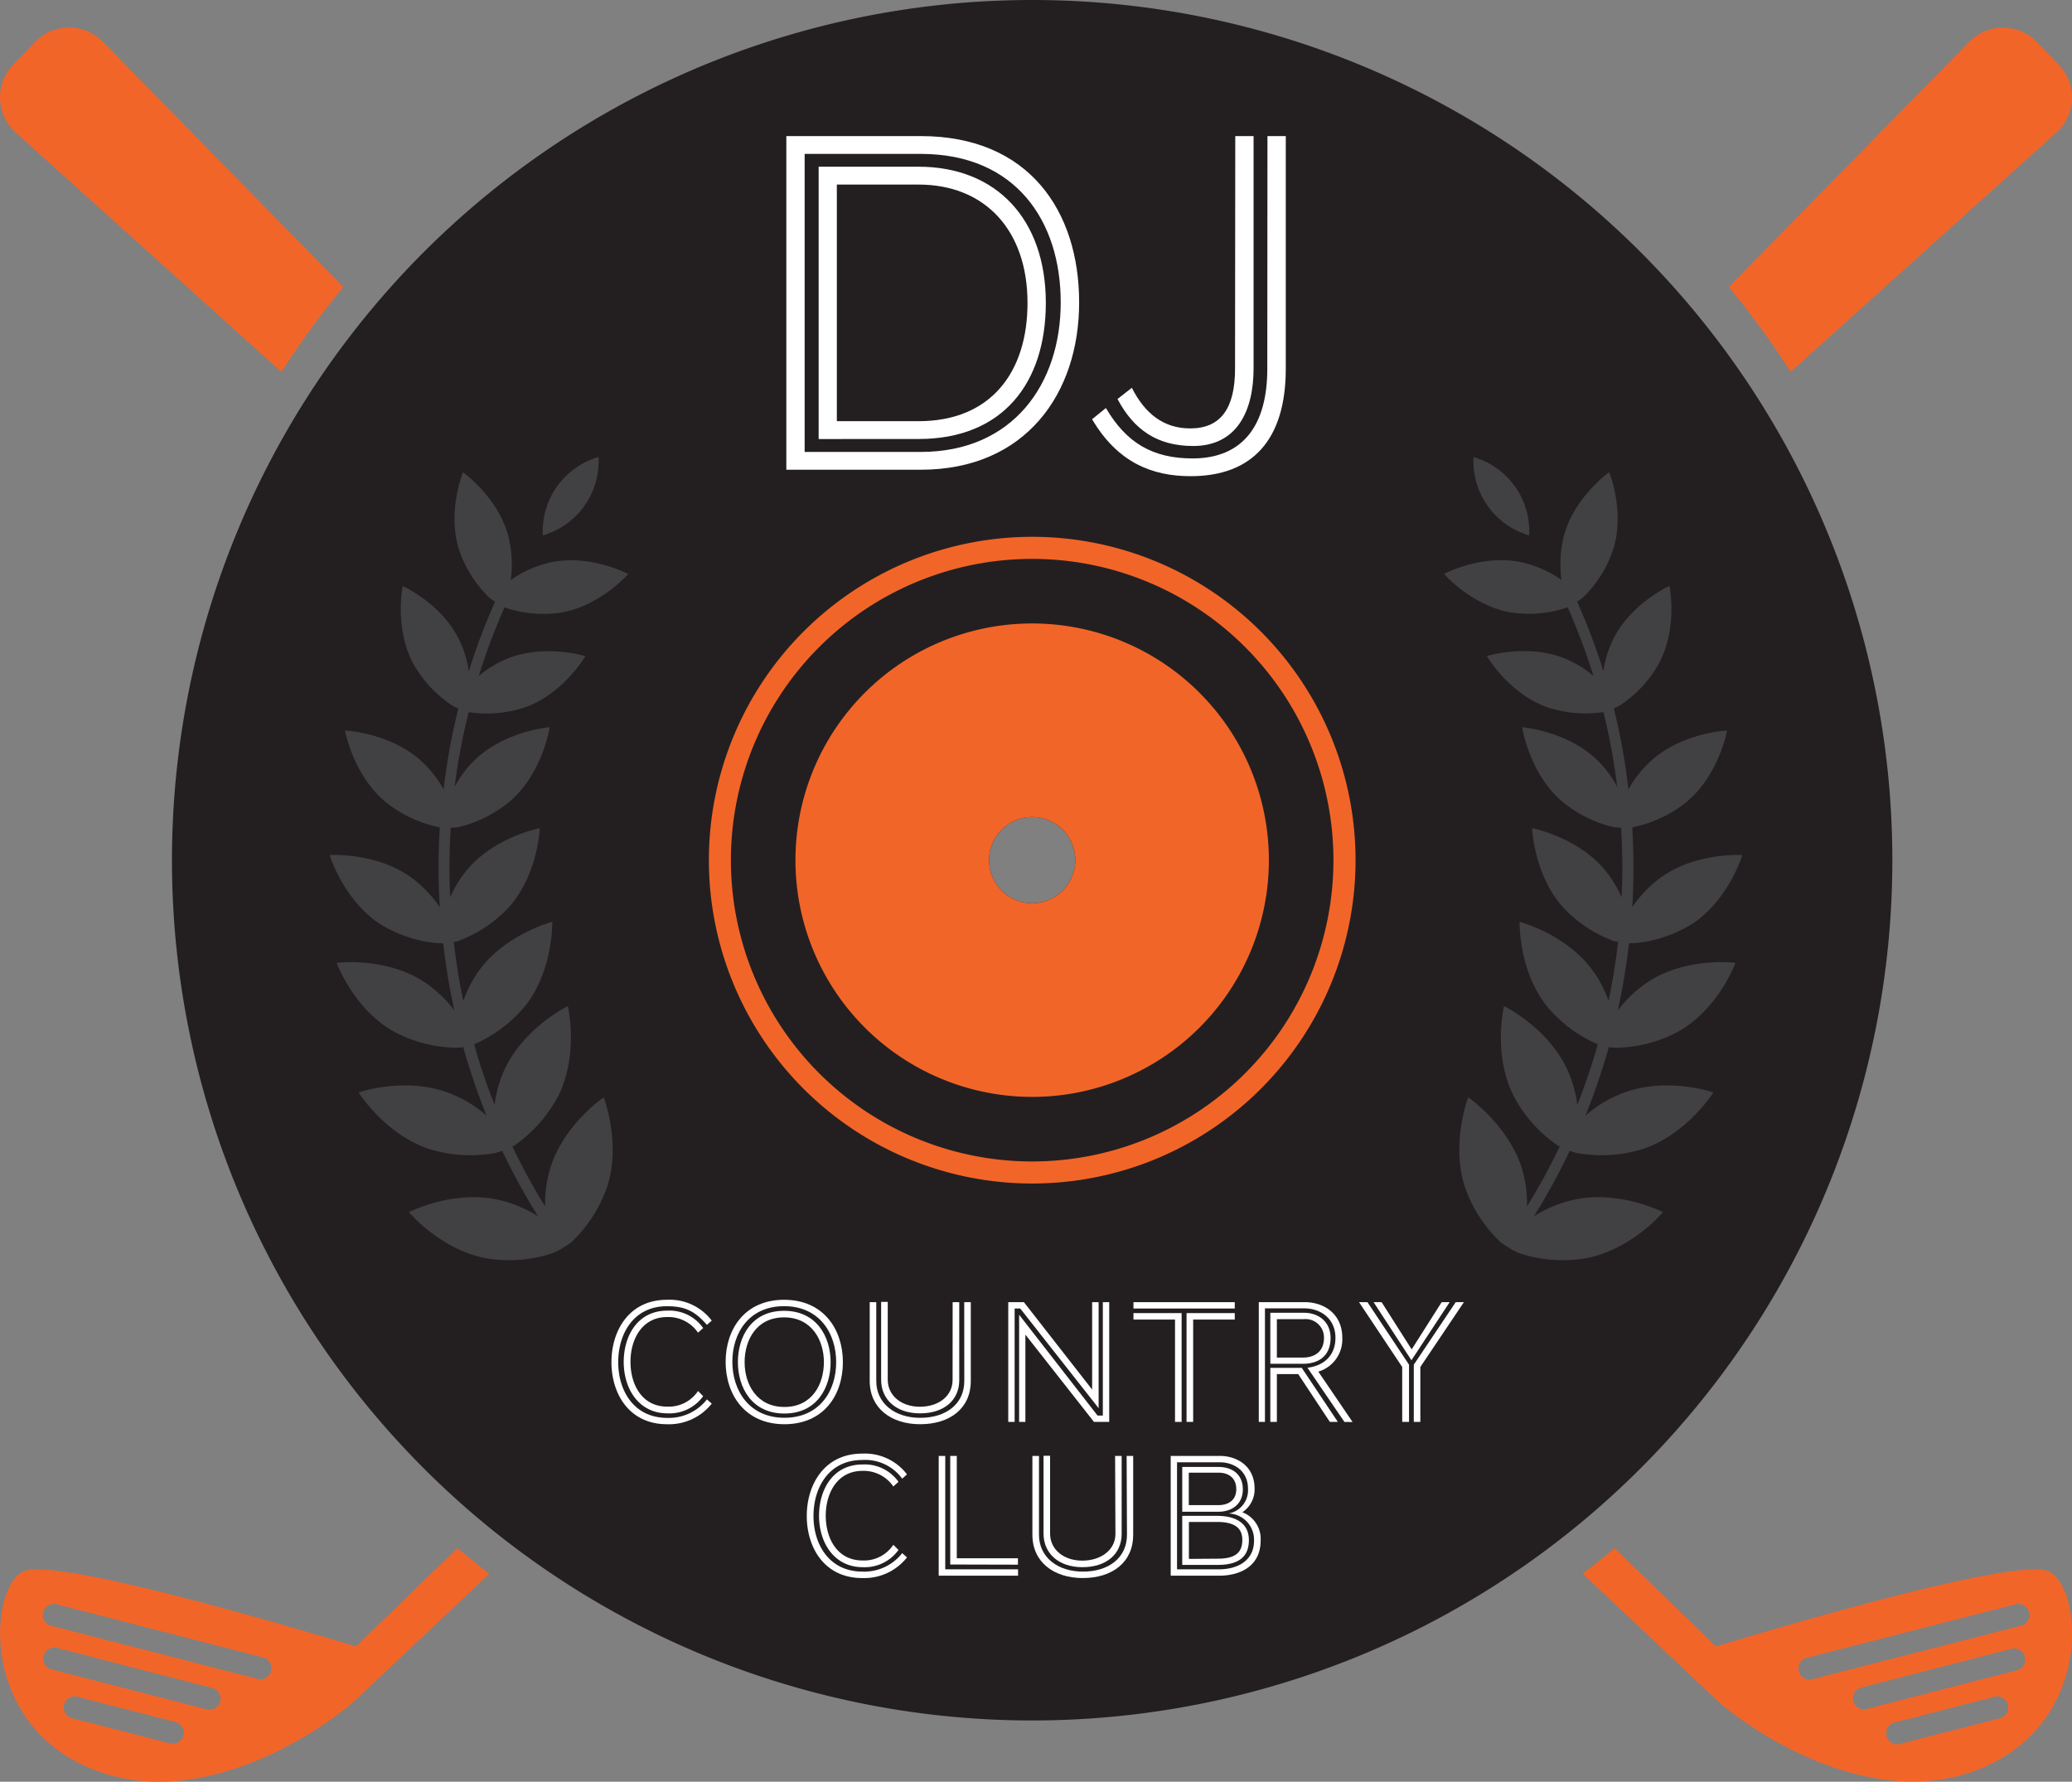 <svg id="Layer_1" data-name="Layer 1" xmlns="http://www.w3.org/2000/svg" viewBox="0 0 370.01 318.16"><rect x="0" y="0" width="370.01" height="318.16" fill="#808080" stroke="none"/><defs><style>.cls-1{fill:#231f20;}.cls-2{fill:#f26529;}.cls-3{fill:#fff;}.cls-4{fill:#414042;}</style></defs><path class="cls-1" d="M552.74,288.83a153.61,153.61,0,1,1-153.61-153.6A153.6,153.6,0,0,1,552.74,288.83Zm-153.61-7.7a7.7,7.7,0,1,0,7.7,7.7A7.69,7.69,0,0,0,399.13,281.13Z" transform="translate(-214.81 -135.23)"/><path class="cls-2" d="M452.93,288.83a53.8,53.8,0,1,1-53.8-53.8A53.8,53.8,0,0,1,452.93,288.83Zm-53.8-57.74a57.74,57.74,0,1,0,57.75,57.74A57.74,57.74,0,0,0,399.13,231.09Z" transform="translate(-214.81 -135.23)"/><path class="cls-2" d="M534.58,201.63,582,158.93a8.43,8.43,0,0,0,.45-12.14l-3.85-4a8.43,8.43,0,0,0-12.15-.07l-42.91,43.75A158.92,158.92,0,0,1,534.58,201.63Z" transform="translate(-214.81 -135.23)"/><path class="cls-2" d="M265.06,201.64a160.45,160.45,0,0,1,11.06-15.15L233.18,142.7a8.43,8.43,0,0,0-12.15.07l-3.85,4a8.43,8.43,0,0,0,.45,12.14Z" transform="translate(-214.81 -135.23)"/><path class="cls-2" d="M296.49,411.68l-18.11,17.56c-9.6-2.92-54.16-16.25-59.55-13.34-6,3.26-7.68,27.29,12.65,35.31s42.82-8.45,47.39-12.95l23.32-22Q299.28,414,296.49,411.68Zm-48.9,33.46a2,2,0,0,1-2.4,1.42L228,442.13a2,2,0,1,1,1-3.82l17.19,4.43A2,2,0,0,1,247.59,445.14Zm6.55-6.09a2,2,0,0,1-2.4,1.42l-27.39-7.06a2,2,0,1,1,1-3.82l27.39,7.06A2,2,0,0,1,254.14,439.05Zm9.1-5.43a2,2,0,0,1-2.4,1.41l-37.16-9.56a2,2,0,0,1,1-3.83l37.16,9.57A2,2,0,0,1,263.24,433.62Z" transform="translate(-214.81 -135.23)"/><path class="cls-2" d="M580.8,415.9c-5.39-2.91-49.95,10.42-59.55,13.34l-18.11-17.56c-1.86,1.57-3.76,3.08-5.7,4.55l23.32,22c4.57,4.5,27,21,47.39,12.95S586.84,419.16,580.8,415.9Zm-9.16,26.23-17.2,4.43a2,2,0,1,1-1-3.82l17.19-4.43a2,2,0,1,1,1,3.82Zm3.64-8.72-27.39,7.06a2,2,0,0,1-1-3.82l27.39-7.06a2,2,0,0,1,1,3.82Zm.67-7.94L538.79,435a2,2,0,1,1-1-3.82L575,421.64a2,2,0,0,1,1,3.83Z" transform="translate(-214.81 -135.23)"/><path class="cls-3" d="M355.23,219.11V159.53h24c19.36,0,28.29,13.44,28.29,29.7s-9.55,29.88-28.29,29.88Zm24-3.18c16.53,0,25-12.2,25-26.7s-8-26.52-25-26.52H358.5v53.22ZM361,213.63V165h17.85c13.88,0,22.72,9.37,22.72,24.31,0,14.32-7.69,24.31-22.72,24.31Zm17.85-3.19c12.91,0,19.45-8.75,19.45-21.12,0-12.9-7.52-21.13-19.45-21.13H364.25v42.25Z" transform="translate(-214.81 -135.23)"/><path class="cls-3" d="M441.15,159.53h3.27v41.54c0,12.64-5.93,19.19-17,19.19-6.81,0-13-2.39-17.59-10.17l2.47-2c3.63,6.19,8.31,9,15.47,9,9,0,13.35-5.92,13.35-16Zm-5.75,0h3.27V201c0,7.78-3.09,13.87-10.78,13.87-6.45,0-10.61-2.91-13.52-8.39l2.56-2c2.38,4.69,5.74,7.25,10.43,7.25,5.48,0,8-3.62,8-10.69Z" transform="translate(-214.81 -135.23)"/><path class="cls-4" d="M503.67,322.32A24.14,24.14,0,0,0,515,319.16c6.86-4.15,9.73-12,9.73-12s-8.26-1.07-15.1,3.07a22,22,0,0,0-5.92,5.43,117,117,0,0,0,2-12c.28,0,.57,0,.83,0A23.2,23.2,0,0,0,517.31,300c6.35-4.4,8.64-12.09,8.64-12.09s-8-.54-14.34,3.85a21.3,21.3,0,0,0-5.32,5.48,117.14,117.14,0,0,0,0-14.27h0a22.42,22.42,0,0,0,9.94-4.74c5.65-4.92,7-12.56,7-12.56s-7.76.33-13.4,5.25a20.22,20.22,0,0,0-4.22,5.26A114.84,114.84,0,0,0,503,261.72a11.4,11.4,0,0,0,1.05-.5,21.57,21.57,0,0,0,7.13-7.74c3.26-6.36,1.76-13.62,1.76-13.62s-6.75,3-10,9.41a19,19,0,0,0-1.8,5.81,113.69,113.69,0,0,0-4.69-12.42,10.49,10.49,0,0,0,1-.7,21.37,21.37,0,0,0,5.51-8.83c2-6.79-.78-13.58-.78-13.58s-6,4.2-8,11a20.19,20.19,0,0,0-.52,8.24,20,20,0,0,0-7.54-3.24c-6.95-1.3-13.44,2.16-13.44,2.16s4.81,5.56,11.77,6.86a21.3,21.3,0,0,0,10.31-.9,117.84,117.84,0,0,1,4.61,12.26,19.21,19.21,0,0,0-5.3-3.19c-6.66-2.58-13.74-.36-13.74-.36s3.72,6.41,10.38,9a21.58,21.58,0,0,0,10.44,1h0a112.71,112.71,0,0,1,2.45,13.33,19.13,19.13,0,0,0-3.75-4.93c-5.46-5.1-13.21-5.69-13.21-5.69s1.13,7.68,6.59,12.79a22.5,22.5,0,0,0,9.75,5.06,11.05,11.05,0,0,0,1.32.1,117.14,117.14,0,0,1,.1,12.43,20.81,20.81,0,0,0-3.08-5c-5-5.86-12.91-7.35-12.91-7.35s.27,8,5.3,13.88a23.38,23.38,0,0,0,9.43,6.32c.18,0,.41.06.62.11q-.61,5.31-1.7,10.53a21,21,0,0,0-3-5.66c-4.82-6.4-12.88-8.45-12.88-8.45s-.23,8.31,4.59,14.71a24.12,24.12,0,0,0,9.36,7.14h0c-1,3.65-2.26,7.28-3.65,10.83a22.16,22.16,0,0,0-1.85-6.46c-3.53-7.44-11.24-11.18-11.24-11.18s-2,8.33,1.58,15.78A24.92,24.92,0,0,0,493,339.8l.33.16a111.27,111.27,0,0,1-5.84,10.71,22,22,0,0,0-.91-6.84C484.07,336,477,331.18,477,331.18s-3.1,8-.65,15.84a24.73,24.73,0,0,0,6.57,10.17l.16.09,1.68,1.08a14,14,0,0,0,1.36.65,24.8,24.8,0,0,0,12.11.87c8.08-1.63,13.56-8.2,13.56-8.2s-7.61-3.92-15.69-2.26a22.1,22.1,0,0,0-7.37,3,114.56,114.56,0,0,0,6.4-11.7,11.66,11.66,0,0,0,1.27.41,25,25,0,0,0,12.11-.83c7.76-2.77,12.27-10,12.27-10s-8.09-2.81-15.85,0a22.38,22.38,0,0,0-7,4.14,116.74,116.74,0,0,0,4.18-12.23A10.86,10.86,0,0,0,503.67,322.32Z" transform="translate(-214.81 -135.23)"/><path class="cls-4" d="M487.88,230.84a13.79,13.79,0,0,0-9.94-14,13.84,13.84,0,0,0,9.94,14Z" transform="translate(-214.81 -135.23)"/><path class="cls-4" d="M296,322.32a24.21,24.21,0,0,1-11.35-3.16c-6.86-4.15-9.73-12-9.73-12s8.26-1.07,15.11,3.07a22.29,22.29,0,0,1,5.92,5.43,117,117,0,0,1-2-12c-.28,0-.56,0-.83,0A23.2,23.2,0,0,1,282.33,300c-6.35-4.4-8.64-12.09-8.64-12.09s8-.54,14.34,3.85a21.47,21.47,0,0,1,5.32,5.48,117.14,117.14,0,0,1,0-14.27h0a22.52,22.52,0,0,1-9.94-4.74c-5.64-4.92-7-12.56-7-12.56s7.76.33,13.4,5.25a20.22,20.22,0,0,1,4.22,5.26,114.81,114.81,0,0,1,2.63-14.44c-.36-.16-.73-.32-1.05-.5a21.66,21.66,0,0,1-7.13-7.74c-3.25-6.36-1.76-13.62-1.76-13.62s6.76,3,10,9.41a19.08,19.08,0,0,1,1.81,5.81,115.71,115.71,0,0,1,4.68-12.42c-.33-.22-.67-.46-1-.7a21.58,21.58,0,0,1-5.51-8.83c-2-6.79.78-13.58.78-13.58s6,4.2,8,11a20.2,20.2,0,0,1,.53,8.24,20,20,0,0,1,7.53-3.24c7-1.3,13.44,2.16,13.44,2.16s-4.8,5.56-11.76,6.86a21.34,21.34,0,0,1-10.32-.9,115.54,115.54,0,0,0-4.6,12.26,19.21,19.21,0,0,1,5.3-3.19c6.66-2.58,13.74-.36,13.74-.36s-3.72,6.41-10.38,9a21.62,21.62,0,0,1-10.45,1h0A112.74,112.74,0,0,0,296,275.71a19.41,19.41,0,0,1,3.76-4.93c5.45-5.1,13.21-5.69,13.21-5.69s-1.13,7.68-6.59,12.79a22.53,22.53,0,0,1-9.76,5.06,10.74,10.74,0,0,1-1.32.1,117.14,117.14,0,0,0-.1,12.43,20.81,20.81,0,0,1,3.08-5c5-5.86,12.92-7.35,12.92-7.35s-.27,8-5.3,13.88a23.51,23.51,0,0,1-9.43,6.32c-.18,0-.42.06-.62.11q.6,5.31,1.69,10.53a21.31,21.31,0,0,1,3-5.66c4.82-6.4,12.89-8.45,12.89-8.45s.22,8.31-4.59,14.71a24.27,24.27,0,0,1-9.36,7.14h0c1,3.65,2.26,7.28,3.65,10.83a21.83,21.83,0,0,1,1.84-6.46c3.54-7.44,11.25-11.18,11.25-11.18s1.95,8.33-1.58,15.78a25,25,0,0,1-8,9.13l-.32.16a109.12,109.12,0,0,0,5.84,10.71,22,22,0,0,1,.91-6.84c2.45-7.87,9.55-12.65,9.55-12.65s3.11,8,.66,15.84a24.84,24.84,0,0,1-6.58,10.17l-.15.09-1.69,1.08a14,14,0,0,1-1.36.65,24.76,24.76,0,0,1-12.1.87c-8.08-1.63-13.57-8.2-13.57-8.2s7.62-3.92,15.69-2.26a21.93,21.93,0,0,1,7.37,3,116.53,116.53,0,0,1-6.4-11.7,11.51,11.51,0,0,1-1.26.41,25,25,0,0,1-12.11-.83c-7.77-2.77-12.27-10-12.27-10s8.08-2.81,15.85,0a22.22,22.22,0,0,1,7,4.14,119,119,0,0,1-4.17-12.23A10.86,10.86,0,0,1,296,322.32Z" transform="translate(-214.81 -135.23)"/><path class="cls-4" d="M311.75,230.84a13.78,13.78,0,0,1,9.95-14,13.83,13.83,0,0,1-9.95,14Z" transform="translate(-214.81 -135.23)"/><path class="cls-3" d="M341.91,385.87a9.72,9.72,0,0,1-8,3.68c-6.76,0-9.91-5.46-9.91-11.08s3.15-11.14,9.91-11.14a9.44,9.44,0,0,1,8,3.72l-.86.76c-2.1-2.41-3.84-3.33-7.14-3.33-5.94,0-8.7,4.88-8.7,10s2.82,9.94,8.76,9.94a8.63,8.63,0,0,0,7.08-3.3Zm-1.53-1.33a7.4,7.4,0,0,1-6.35,3.07c-5.3,0-7.84-4.57-7.84-9.17s2.42-9.17,7.78-9.17a7.37,7.37,0,0,1,6.41,3.11l-.92.82a6.43,6.43,0,0,0-5.49-2.79c-4.54,0-6.57,4-6.57,8s2,8,6.57,8a6.28,6.28,0,0,0,5.49-2.79Z" transform="translate(-214.81 -135.23)"/><path class="cls-3" d="M344.39,378.41c0-5.78,3.39-11.08,10.44-11.08s10.5,5.3,10.5,11.14-3.39,11.08-10.44,11.08S344.39,384.25,344.39,378.41Zm19.74.06c0-5.23-3.05-10-9.3-10s-9.24,4.76-9.24,9.93,3.05,10,9.3,10S364.13,383.65,364.13,378.47Zm-17.55,0c0-4.54,2.41-9.17,8.25-9.17s8.31,4.67,8.31,9.17-2.41,9.17-8.25,9.17S346.58,383,346.58,378.44Zm15.36,0c0-3.9-2.16-8-7.11-8s-7.05,4.06-7.05,8,2.16,8,7.11,8S361.94,382.41,361.94,378.44Z" transform="translate(-214.81 -135.23)"/><path class="cls-3" d="M387,367.75h1.17v14.09c0,4.85-3.68,7.71-9.05,7.71-5.2,0-9-2.89-9-7.71V367.75h1.17v14.09c0,4,3.34,6.57,7.84,6.57,4.67,0,7.88-2.51,7.88-6.57Zm-2.07,0h1.18v13.93c0,3.62-2.76,5.93-7,5.93s-6.95-2.44-6.95-6v-13.9h1.18v13.9c0,2.82,2.41,4.82,5.74,4.82s5.84-1.9,5.84-4.79Z" transform="translate(-214.81 -135.23)"/><path class="cls-3" d="M397,368.89h-1v20.25h-1.14V367.75h2.79l12.19,15.61V367.75H411v18.94Zm13.17,20.25-12.25-15.59v15.59H396.8V370l14,18h.95V367.75h1.14v21.39Z" transform="translate(-214.81 -135.23)"/><path class="cls-3" d="M417.22,368.89v-1.14h18.09v1.14Zm7.42,20.25V370.86h-7.42v-1.15h8.6v19.43Zm2.06,0V369.71h8.61v1.15h-7.43v18.28Z" transform="translate(-214.81 -135.23)"/><path class="cls-3" d="M454.89,389.14l-6.6-9.68c2.41-.26,5-1.75,5-5.37,0-3.27-2.51-5.23-5.59-5.23h-7v20.28H439.6V367.75h8.15c3.72,0,6.76,2.28,6.76,6.34a6,6,0,0,1-4.28,6.07l6.12,9Zm-13.23-10.38v-9.11h6c2.66,0,4.76,1.65,4.76,4.48,0,3.23-2.13,4.63-4.95,4.63Zm10.63,10.38-5.65-8.54h-3.81v8.54h-1.17v-9.65h5.62l6.44,9.65Zm-4.82-11.49c2.19,0,3.77-1.14,3.77-3.52a3.28,3.28,0,0,0-3.58-3.34h-4.83v6.86Z" transform="translate(-214.81 -135.23)"/><path class="cls-3" d="M465.21,389.14v-9.81l-7.71-11.58H459l7.43,11.17v10.22Zm-5.11-21.39h1.43l5.37,8.44,5.36-8.44h1.43l-6.83,10.38Zm7.18,21.39V378.92l7.49-11.17h1.46l-7.78,11.58v9.81Z" transform="translate(-214.81 -135.23)"/><path class="cls-3" d="M376.78,413.33a9.72,9.72,0,0,1-8,3.69c-6.76,0-9.9-5.46-9.9-11.08s3.14-11.14,9.9-11.14a9.46,9.46,0,0,1,8,3.71l-.86.76a8.18,8.18,0,0,0-7.14-3.33c-5.93,0-8.7,4.89-8.7,10s2.83,9.93,8.76,9.93a8.61,8.61,0,0,0,7.08-3.3ZM375.26,412a7.41,7.41,0,0,1-6.35,3.08c-5.3,0-7.84-4.57-7.84-9.17s2.41-9.17,7.77-9.17a7.39,7.39,0,0,1,6.42,3.1l-.92.83a6.43,6.43,0,0,0-5.5-2.79c-4.53,0-6.57,4-6.57,8s2,8,6.57,8a6.27,6.27,0,0,0,5.5-2.8Z" transform="translate(-214.81 -135.23)"/><path class="cls-3" d="M382.44,416.6V395.21h1.17v20.25h13v1.14Zm2.06-2V395.21h1.17v18.28h10.92v1.14Z" transform="translate(-214.81 -135.23)"/><path class="cls-3" d="M416,395.21h1.17V409.3c0,4.86-3.68,7.72-9,7.72-5.21,0-9-2.89-9-7.72V395.21h1.18V409.3c0,4,3.33,6.57,7.84,6.57,4.66,0,7.87-2.51,7.87-6.57Zm-2.06,0h1.17v13.93c0,3.62-2.76,5.94-7,5.94s-6.95-2.45-6.95-6v-13.9h1.17v13.9c0,2.83,2.41,4.83,5.75,4.83S414,412,414,409.14Z" transform="translate(-214.81 -135.23)"/><path class="cls-3" d="M423.87,416.6V395.21h8.79c3,0,6.19,1.78,6.19,5.84a4.88,4.88,0,0,1-2.19,4.22,5.08,5.08,0,0,1,3.27,5.08c0,4.38-3.43,6.25-7.43,6.25Zm8.63-1.14c3.33,0,6.25-1.56,6.25-5.11a4.68,4.68,0,0,0-4.54-4.86,4.21,4.21,0,0,0,3.46-4.44c0-3.24-2.6-4.7-5-4.7H425v19.11Zm-6.57-10.28v-8h6.44c2.7,0,4.38,1.49,4.38,4s-1.78,4-4.41,4Zm0,9.49v-8.76h6.19c3.43,0,5.71,1.36,5.71,4.34s-1.84,4.42-5.55,4.42ZM432.34,404c1.94,0,3.24-.95,3.24-2.85s-1.24-2.95-3.21-2.95H427.1V404Zm-.06,9.56c3,0,4.38-1,4.38-3.34S435,407,432.12,407h-5v6.6Z" transform="translate(-214.81 -135.23)"/><path class="cls-2" d="M441.4,288.83a42.27,42.27,0,1,1-42.27-42.27A42.27,42.27,0,0,1,441.4,288.83Zm-42.27-7.7a7.7,7.7,0,1,0,7.7,7.7A7.69,7.69,0,0,0,399.13,281.13Z" transform="translate(-214.81 -135.23)"/></svg>